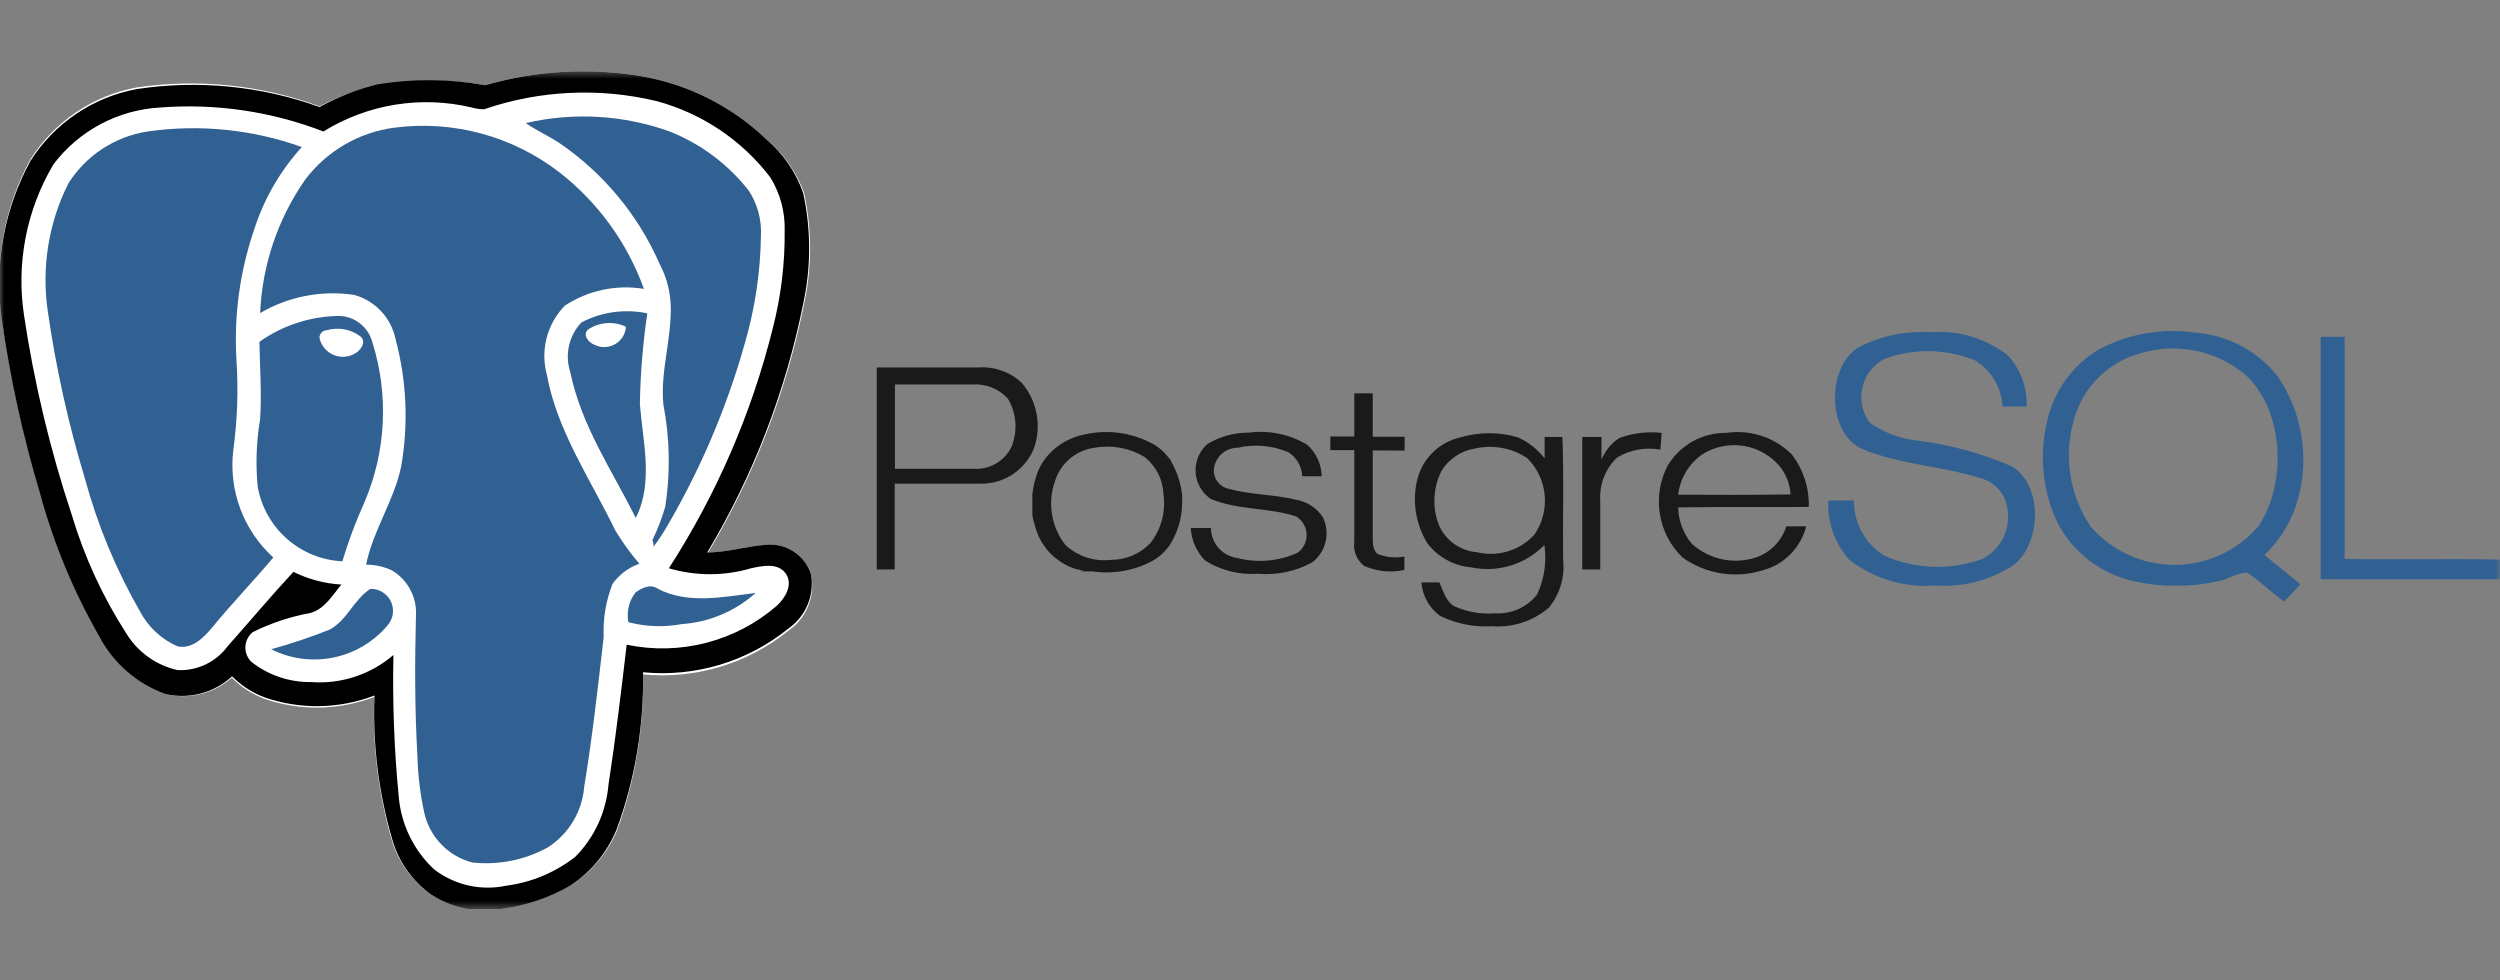 <svg width="301" height="118" viewBox="0 0 301 118" fill="none" xmlns="http://www.w3.org/2000/svg">
<rect x="0" y="0" width="301" height="118" fill="#808080" stroke="none"/>
<g clip-path="url(#clip0_611_477)">
<mask id="mask0_611_477" style="mask-type:luminance" maskUnits="userSpaceOnUse" x="0" y="8" width="301" height="102">
<path d="M301 8.56H0V109.44H301V8.56Z" fill="white"/>
</mask>
<g mask="url(#mask0_611_477)">
<path d="M242.174 56.13C238.496 54.54 234.607 53.491 230.628 53.014C228.653 52.778 226.769 52.054 225.144 50.908C224.687 50.303 224.369 49.605 224.213 48.863C224.056 48.121 224.065 47.354 224.239 46.616C224.412 45.878 224.746 45.188 225.217 44.593C225.688 43.999 226.284 43.515 226.962 43.177C230.484 41.909 234.351 41.991 237.815 43.408C238.775 43.992 239.577 44.802 240.151 45.768C240.725 46.733 241.053 47.825 241.106 48.947H243.992C244.052 47.803 243.875 46.66 243.473 45.588C243.07 44.516 242.451 43.538 241.654 42.715C239 40.69 235.687 39.723 232.36 40.004C229.359 39.818 226.365 40.457 223.701 41.85C219.862 44.331 219.977 52.264 224.278 54.081C228.579 55.899 233.717 56.101 238.364 57.543C238.977 57.692 239.552 57.97 240.05 58.357C240.547 58.745 240.957 59.235 241.25 59.793C241.86 61.121 241.943 62.631 241.483 64.018C241.022 65.405 240.052 66.565 238.768 67.265C234.938 68.677 230.711 68.564 226.962 66.948C225.804 66.259 224.848 65.278 224.189 64.103C223.531 62.929 223.193 61.601 223.21 60.255C222.171 60.255 221.132 60.255 220.121 60.255C220.005 62.865 220.904 65.419 222.633 67.38C225.569 69.668 229.254 70.779 232.966 70.496C236.32 70.751 239.663 69.878 242.463 68.015C245.84 65.361 245.984 58.322 242.174 56.13Z" fill="#316192"/>
<path d="M276.696 60.024C277.376 57.534 277.506 54.926 277.078 52.38C276.649 49.835 275.672 47.413 274.214 45.283C273.001 43.767 271.488 42.518 269.769 41.615C268.05 40.711 266.163 40.172 264.227 40.033C260.258 39.479 256.216 40.196 252.681 42.081C251.111 43.025 249.751 44.28 248.684 45.768C247.617 47.256 246.865 48.946 246.475 50.735C245.473 54.868 245.932 59.22 247.774 63.053C248.708 64.794 250.006 66.313 251.58 67.508C253.154 68.703 254.966 69.544 256.895 69.977C260.242 70.713 263.708 70.713 267.055 69.977C268.239 69.775 269.336 68.938 270.548 68.938C272.107 69.948 273.434 71.304 274.993 72.429C275.657 71.765 276.321 71.073 276.956 70.352C275.541 69.14 274.069 68.015 272.626 66.832C274.582 64.979 275.99 62.624 276.696 60.024ZM271.905 63.37C270.655 64.827 269.106 65.996 267.362 66.797C265.618 67.599 263.721 68.014 261.802 68.014C259.882 68.014 257.986 67.599 256.242 66.797C254.498 65.996 252.948 64.827 251.699 63.37C250.424 61.479 249.589 59.326 249.254 57.07C248.919 54.814 249.094 52.511 249.765 50.331C250.299 48.479 251.298 46.793 252.667 45.435C254.036 44.077 255.73 43.091 257.588 42.571C259.77 41.892 262.088 41.775 264.328 42.228C266.569 42.682 268.658 43.693 270.404 45.168C274.993 49.466 275.397 58.178 271.905 63.37Z" fill="#316192"/>
<path d="M282.296 67.294C282.296 58.38 282.296 49.466 282.296 40.552H279.41V69.746C286.624 69.746 293.841 69.746 301.086 69.746C301.086 68.967 301.086 68.159 301.086 67.38C294.764 67.236 288.645 67.409 282.296 67.294Z" fill="#316192"/>
<path d="M124.493 62.765C124.493 62.418 124.493 62.072 124.349 61.726C124.377 62.072 124.435 62.418 124.493 62.765Z" fill="#1A1A1A"/>
<path d="M130.612 68.909C130.295 68.909 129.977 68.765 129.66 68.649C129.891 68.765 130.295 68.823 130.612 68.909Z" fill="#1A1A1A"/>
<path d="M122.992 46.062C122.28 45.41 121.44 44.912 120.526 44.599C119.613 44.286 118.644 44.166 117.681 44.245C113.64 44.245 109.599 44.245 105.558 44.245V68.563H107.723C107.723 65.13 107.723 61.669 107.723 58.236C111.186 58.236 114.65 58.236 118.085 58.236C119.459 58.253 120.807 57.855 121.951 57.093C123.094 56.331 123.98 55.241 124.493 53.966C124.959 52.633 125.065 51.2 124.802 49.813C124.538 48.426 123.914 47.132 122.992 46.062ZM121.895 53.562C121.518 54.455 120.875 55.211 120.055 55.726C119.234 56.242 118.274 56.494 117.306 56.447C114.102 56.447 110.927 56.447 107.752 56.447C107.752 53.043 107.752 49.668 107.752 46.293H116.959C117.772 46.22 118.591 46.336 119.352 46.632C120.113 46.927 120.796 47.393 121.347 47.995C121.837 48.817 122.14 49.736 122.235 50.689C122.33 51.641 122.214 52.602 121.895 53.505V53.562Z" fill="#1A1A1A"/>
<path d="M169.118 54.255C169.118 53.706 169.118 53.13 169.118 52.581H165.279V47.36H163.056C163.056 49.091 163.056 50.822 163.056 52.553C162.104 52.553 161.18 52.553 160.17 52.553V54.197H163.056C163.056 57.889 163.056 61.553 163.056 65.246C162.982 65.788 163.053 66.34 163.261 66.847C163.468 67.353 163.806 67.796 164.24 68.13C165.761 68.81 167.462 68.982 169.089 68.621V67.005C168.024 67.209 166.924 67.109 165.914 66.717C165.221 66.255 165.279 65.246 165.279 64.467C165.279 61.063 165.279 57.658 165.279 54.226L169.118 54.255Z" fill="#1A1A1A"/>
<path d="M142.389 60.716C142.389 60.399 142.389 60.111 142.389 59.822C142.36 60.111 142.389 60.486 142.389 60.716Z" fill="#1A1A1A"/>
<path d="M141.437 56.389C141.325 56.128 141.189 55.877 141.032 55.639C141.032 55.408 140.744 55.178 140.571 54.947C140.136 54.398 139.609 53.929 139.012 53.562C136.475 52.117 133.492 51.664 130.641 52.293C128.984 52.604 127.468 53.432 126.311 54.659C126.104 54.886 125.911 55.127 125.734 55.38C125.449 55.776 125.207 56.201 125.013 56.649C124.638 57.572 124.395 58.543 124.291 59.534C124.291 59.88 124.291 60.226 124.291 60.572V61.092C124.291 61.264 124.291 61.467 124.291 61.611C124.291 61.755 124.291 62.303 124.435 62.649C124.586 63.321 124.798 63.978 125.07 64.611C125.298 65.093 125.579 65.548 125.907 65.967C125.997 66.113 126.104 66.249 126.225 66.371C126.561 66.767 126.95 67.117 127.379 67.409L127.783 67.698C128.072 67.878 128.371 68.042 128.678 68.188C128.979 68.321 129.288 68.436 129.602 68.534C129.92 68.534 130.237 68.707 130.555 68.794H131.507C133.983 69.155 136.51 68.721 138.723 67.553C139.092 67.346 139.44 67.105 139.762 66.832C140.099 66.534 140.408 66.205 140.686 65.851C141.762 64.269 142.335 62.399 142.331 60.486C142.331 60.168 142.331 59.88 142.331 59.592C142.207 58.483 141.905 57.402 141.437 56.389ZM138.55 65.332C137.94 65.992 137.199 66.518 136.373 66.876C135.548 67.233 134.658 67.415 133.758 67.409C132.776 67.522 131.781 67.423 130.84 67.12C129.899 66.816 129.034 66.315 128.303 65.649C127.458 64.583 126.895 63.321 126.668 61.98C126.441 60.638 126.557 59.261 127.004 57.976C127.324 56.908 127.947 55.955 128.797 55.233C129.648 54.511 130.689 54.051 131.796 53.908C133.877 53.535 136.022 53.935 137.828 55.033C138.504 55.573 139.055 56.252 139.443 57.023C139.832 57.795 140.049 58.642 140.08 59.505C140.226 60.529 140.167 61.572 139.904 62.573C139.641 63.574 139.181 64.512 138.55 65.332Z" fill="#1A1A1A"/>
<path d="M156.042 60.168C153.329 59.505 150.558 59.592 147.873 58.841C147.37 58.722 146.923 58.433 146.608 58.024C146.292 57.614 146.128 57.108 146.142 56.591C146.193 55.862 146.519 55.179 147.055 54.681C147.591 54.183 148.296 53.907 149.028 53.908C151.074 53.438 153.217 53.63 155.147 54.457C155.631 54.772 156.033 55.198 156.319 55.7C156.605 56.202 156.767 56.764 156.793 57.341H159.131C159.118 56.626 158.957 55.921 158.659 55.271C158.361 54.621 157.932 54.039 157.399 53.562C155.288 52.284 152.803 51.765 150.356 52.091C148.607 52.076 146.889 52.545 145.391 53.447C144.904 53.868 144.522 54.395 144.272 54.987C144.022 55.58 143.913 56.222 143.952 56.864C143.991 57.506 144.178 58.13 144.497 58.688C144.817 59.246 145.261 59.723 145.795 60.082C149.057 61.438 152.694 61.091 156.013 62.159C156.39 62.378 156.706 62.688 156.933 63.06C157.16 63.432 157.291 63.854 157.314 64.289C157.337 64.724 157.251 65.158 157.064 65.551C156.877 65.945 156.596 66.286 156.244 66.544C153.955 67.586 151.376 67.81 148.941 67.178C148.072 67.054 147.275 66.621 146.698 65.959C146.121 65.298 145.8 64.451 145.795 63.572H143.371C143.447 65.048 144.064 66.444 145.102 67.496C146.998 68.683 149.221 69.239 151.453 69.082C153.726 69.278 156.006 68.796 158.005 67.698C158.808 67.077 159.373 66.199 159.604 65.212C159.835 64.224 159.719 63.186 159.275 62.274C158.909 61.721 158.433 61.248 157.877 60.886C157.321 60.524 156.696 60.279 156.042 60.168Z" fill="#1A1A1A"/>
<path d="M188.111 52.61H185.975V55.178C185.125 54.107 184.038 53.248 182.799 52.668C180.52 51.99 178.093 51.99 175.814 52.668C174.59 52.945 173.464 53.551 172.559 54.42C171.653 55.29 171.003 56.389 170.676 57.601C170.337 58.917 170.267 60.287 170.47 61.63C170.674 62.974 171.146 64.262 171.86 65.418C172.483 66.235 173.27 66.913 174.169 67.409C175.068 67.906 176.061 68.21 177.084 68.303C178.668 68.638 180.31 68.568 181.86 68.099C183.408 67.63 184.814 66.777 185.946 65.621C186.235 67.643 185.935 69.707 185.08 71.563C184.482 72.327 183.707 72.933 182.821 73.33C181.936 73.728 180.968 73.903 180 73.842C178.329 73.972 176.653 73.684 175.121 73.005C174.111 72.457 173.765 71.159 173.303 70.121H171.138C171.198 70.917 171.431 71.69 171.82 72.388C172.208 73.085 172.744 73.69 173.39 74.159C175.327 75.099 177.474 75.526 179.624 75.4C180.861 75.496 182.105 75.347 183.284 74.96C184.463 74.574 185.554 73.959 186.494 73.15C187.149 72.35 187.638 71.428 187.93 70.437C188.223 69.447 188.314 68.407 188.197 67.38C188.139 62.447 188.313 57.601 188.111 52.61ZM184.733 64.38C183.872 65.317 182.775 66.007 181.557 66.377C180.339 66.748 179.044 66.785 177.806 66.486C176.796 66.403 175.828 66.041 175.013 65.44C174.197 64.839 173.565 64.022 173.187 63.082C172.813 62.056 172.65 60.964 172.71 59.873C172.769 58.782 173.05 57.715 173.534 56.736C173.972 56.005 174.567 55.38 175.276 54.906C175.984 54.432 176.789 54.121 177.633 53.995C178.696 53.759 179.796 53.74 180.868 53.938C181.939 54.136 182.959 54.548 183.867 55.149C185.075 56.34 185.823 57.919 185.982 59.607C186.14 61.295 185.698 62.985 184.733 64.38Z" fill="#1A1A1A"/>
<path d="M200.061 52.12C198.322 51.923 196.561 52.141 194.923 52.755C193.979 53.393 193.246 54.297 192.816 55.351C192.816 54.457 192.816 53.533 192.816 52.61H190.506C190.506 57.918 190.506 63.255 190.506 68.563H192.671C192.671 65.678 192.671 63.053 192.671 60.284C192.609 59.323 192.758 58.361 193.107 57.464C193.456 56.567 193.997 55.758 194.692 55.091C196.259 54.148 198.117 53.81 199.916 54.139L200.061 52.12Z" fill="#1A1A1A"/>
<path d="M217.783 61.034C217.842 58.756 217.119 56.526 215.734 54.716C214.71 53.697 213.461 52.931 212.088 52.48C210.714 52.03 209.255 51.906 207.825 52.12C206.408 52.103 205.01 52.46 203.774 53.154C202.538 53.847 201.506 54.854 200.782 56.072C199.852 57.861 199.524 59.902 199.846 61.892C200.169 63.883 201.124 65.716 202.572 67.121C203.958 68.111 205.557 68.765 207.24 69.03C208.924 69.296 210.646 69.165 212.27 68.649C213.527 68.31 214.671 67.642 215.585 66.714C216.498 65.786 217.147 64.632 217.466 63.37H215.07C214.799 64.24 214.325 65.034 213.688 65.686C213.051 66.337 212.268 66.829 211.404 67.121C210.089 67.55 208.683 67.623 207.33 67.335C205.976 67.046 204.723 66.405 203.697 65.476C202.668 64.243 202.089 62.697 202.052 61.091C207.277 61.005 212.53 61.091 217.783 61.034ZM202.052 59.562C202.164 58.597 202.479 57.666 202.977 56.831C203.474 55.996 204.143 55.275 204.939 54.716C206.441 53.763 208.243 53.4 209.998 53.698C211.752 53.997 213.333 54.935 214.435 56.331C215.114 57.269 215.514 58.379 215.59 59.534C211 59.591 206.526 59.591 202.052 59.562Z" fill="#1A1A1A"/>
<path d="M58.422 10.262C54.153 9.527 49.789 9.527 45.52 10.262C43.069 10.791 40.701 11.645 38.477 12.801C31.449 10.223 23.889 9.44 16.482 10.522C13.864 11.004 11.374 12.021 9.169 13.51C6.963 15 5.09 16.928 3.666 19.176C0.546 24.9 -0.676 31.465 0.173 37.927C1.174 45.092 2.718 52.17 4.792 59.101C6.431 65.151 8.836 70.968 11.95 76.409C13.603 79.716 16.45 82.273 19.917 83.564C21.309 83.905 22.763 83.905 24.155 83.564C25.547 83.222 26.836 82.549 27.912 81.602C29.023 82.72 30.362 83.586 31.838 84.141C36.134 85.624 40.816 85.542 45.058 83.91C44.831 89.757 45.553 95.602 47.194 101.218C48.001 103.866 49.679 106.163 51.956 107.738C54.6 109.351 57.765 109.878 60.789 109.209C63.543 108.851 66.206 107.98 68.64 106.642C71.109 105.069 73.058 102.8 74.24 100.122C76.465 94.066 77.542 87.649 77.415 81.198C83.709 81.809 89.991 79.924 94.907 75.948C95.986 75.211 96.823 74.171 97.311 72.96C97.799 71.748 97.916 70.419 97.649 69.14C97.291 68.044 96.576 67.1 95.619 66.457C94.662 65.813 93.517 65.509 92.367 65.592C89.971 65.765 87.662 66.515 85.266 66.515C90.79 57.273 94.695 47.156 96.812 36.6C97.779 32.19 97.779 27.624 96.812 23.215C95.913 20.746 94.38 18.557 92.367 16.868C88.188 12.828 82.886 10.144 77.155 9.166C70.907 8.127 64.506 8.502 58.422 10.262Z" fill="white"/>
<path d="M58.393 13.118C65.044 10.931 72.176 10.661 78.973 12.339C84.416 13.801 89.225 17.015 92.655 21.484C93.869 23.416 94.481 25.665 94.416 27.945C94.456 31.925 93.971 35.892 92.973 39.744C90.421 49.981 86.198 59.727 80.475 68.592C83.706 69.545 87.144 69.545 90.375 68.592C91.732 68.332 93.492 67.986 94.503 69.169C95.513 70.352 94.503 72.054 93.521 73.063C91.072 75.199 88.16 76.739 85.014 77.559C81.869 78.38 78.576 78.461 75.394 77.794C74.73 83.42 74.066 89.074 73.201 94.67C72.927 97.932 71.517 100.994 69.217 103.324C66.799 105.145 63.94 106.29 60.933 106.642C59.434 106.959 57.883 106.947 56.388 106.609C54.894 106.27 53.49 105.612 52.274 104.68C49.795 102.375 48.271 99.226 48.002 95.853C47.458 90.207 47.246 84.533 47.367 78.862C44.639 81.192 41.103 82.353 37.524 82.092C34.921 82.131 32.384 81.275 30.337 79.669C30.09 79.433 29.896 79.145 29.77 78.828C29.643 78.51 29.586 78.169 29.602 77.827C29.619 77.485 29.708 77.151 29.865 76.847C30.021 76.543 30.241 76.275 30.51 76.063C32.719 74.973 35.071 74.196 37.495 73.756C39.198 73.265 40.093 71.621 41.161 70.352C39.153 70.237 37.189 69.717 35.388 68.823C32.675 71.707 30.048 74.737 27.479 77.765C26.787 78.711 25.871 79.469 24.813 79.973C23.755 80.476 22.588 80.709 21.418 80.65C20.122 80.355 18.902 79.798 17.829 79.014C16.757 78.231 15.857 77.236 15.183 76.092C12.364 71.736 10.168 67.007 8.659 62.044C6.043 54.186 4.112 46.117 2.886 37.927C1.943 31.65 3.197 25.241 6.437 19.782C7.927 17.749 9.843 16.066 12.052 14.85C14.261 13.634 16.708 12.915 19.224 12.743C25.919 12.223 32.645 13.209 38.909 15.628C41.56 14.017 44.503 12.946 47.57 12.476C50.636 12.006 53.764 12.146 56.776 12.887C57.299 13.051 57.845 13.129 58.393 13.118ZM63.3 14.82C64.57 15.714 66.042 16.349 67.341 17.243C72.665 20.876 76.857 25.935 79.435 31.84C80.322 33.481 80.797 35.312 80.821 37.177C80.821 41.014 79.551 44.764 79.926 48.716C80.709 52.778 80.787 56.945 80.157 61.034C79.753 62.422 79.232 63.773 78.598 65.072C78.598 65.275 78.598 65.678 78.743 65.851C79.233 65.217 79.666 64.553 80.099 63.861C84.263 56.838 87.495 49.303 89.711 41.446C90.954 37.209 91.614 32.822 91.674 28.407C91.758 26.486 91.233 24.588 90.173 22.984C87.642 19.805 84.302 17.364 80.503 15.916C74.992 13.914 69.021 13.533 63.3 14.82ZM47.511 15.368C45.395 15.645 43.355 16.342 41.511 17.417C39.667 18.492 38.057 19.923 36.773 21.628C33.475 26.36 31.593 31.934 31.347 37.696C34.757 35.696 38.75 34.922 42.662 35.504C43.906 35.845 45.032 36.525 45.913 37.467C46.795 38.409 47.398 39.577 47.655 40.84C48.999 45.855 49.225 51.104 48.319 56.216C47.453 60.312 44.942 63.861 44.105 67.986C45.183 67.982 46.248 68.219 47.222 68.678C48.166 69.241 48.935 70.053 49.444 71.026C49.954 71.998 50.184 73.093 50.109 74.188C49.965 79.785 49.965 85.381 50.282 90.978C50.343 93.306 50.624 95.624 51.119 97.901C51.446 99.324 52.157 100.631 53.175 101.678C54.193 102.726 55.478 103.475 56.892 103.844C60.038 104.187 63.213 103.552 65.984 102.026C67.232 101.226 68.276 100.148 69.038 98.877C69.799 97.606 70.255 96.176 70.372 94.699C71.353 88.756 72.017 82.727 72.71 76.727C72.61 74.531 72.974 72.34 73.778 70.294C74.584 69.177 75.712 68.331 77.011 67.871C75.939 66.626 74.974 65.295 74.124 63.89C71.238 57.745 67.11 51.918 65.869 45.11C65.475 43.657 65.468 42.126 65.848 40.669C66.227 39.212 66.981 37.879 68.034 36.802C70.842 34.956 74.243 34.234 77.559 34.782C75.564 29.244 72.041 24.384 67.399 20.762C64.604 18.597 61.407 17.006 57.994 16.08C54.581 15.154 51.018 14.912 47.511 15.368ZM17.78 15.829C15.817 16.147 13.946 16.886 12.296 17.997C10.647 19.108 9.258 20.563 8.226 22.263C5.866 26.999 5.01 32.344 5.773 37.581C6.752 44.415 8.248 51.165 10.247 57.774C11.767 63.404 14.008 68.814 16.915 73.871C17.934 75.635 19.506 77.014 21.389 77.794C23.149 78.169 24.564 76.698 25.574 75.486C27.941 72.602 30.481 69.919 32.905 67.092C31.132 65.481 29.77 63.471 28.931 61.228C28.093 58.985 27.803 56.575 28.085 54.197C28.583 50.546 28.709 46.853 28.46 43.177C28.122 37.934 28.798 32.674 30.452 27.686C31.627 23.962 33.597 20.537 36.225 17.647C30.314 15.558 23.985 14.935 17.78 15.829ZM69.997 38.908C69.255 39.695 68.739 40.669 68.506 41.725C68.272 42.781 68.328 43.881 68.669 44.908C69.968 51.283 73.691 56.736 76.549 62.447C78.714 58.149 77.386 53.245 77.04 48.716C77.102 45.037 77.401 41.366 77.934 37.725C75.241 37.161 72.436 37.549 69.997 38.821V38.908ZM31.232 41.244C31.232 44.302 31.52 47.389 31.232 50.447C30.775 53.134 30.678 55.869 30.943 58.582C31.372 61.01 32.614 63.221 34.465 64.851C36.317 66.481 38.668 67.434 41.132 67.553C41.887 65.139 42.803 62.778 43.874 60.486C46.464 54.408 46.801 47.606 44.827 41.302C44.595 40.432 44.093 39.659 43.392 39.094C42.691 38.529 41.829 38.201 40.93 38.158C37.465 38.138 34.079 39.185 31.232 41.158V41.244ZM76.52 71.332C76.149 71.816 75.882 72.369 75.733 72.96C75.584 73.55 75.557 74.164 75.654 74.765C77.745 75.366 79.944 75.494 82.091 75.14C85.389 74.913 88.517 73.593 90.981 71.39C87.084 71.852 82.841 72.804 79.175 70.871C78.338 70.265 77.27 70.784 76.52 71.332ZM39.689 75.804C37.385 76.684 35.033 77.435 32.646 78.054C34.968 79.221 37.616 79.572 40.161 79.048C42.707 78.525 45.002 77.158 46.674 75.169C47.009 74.78 47.224 74.302 47.293 73.793C47.362 73.284 47.282 72.766 47.062 72.301C46.842 71.837 46.491 71.447 46.054 71.177C45.616 70.908 45.11 70.772 44.596 70.784C42.633 72.198 41.796 74.679 39.689 75.804Z" fill="white"/>
<path d="M70.834 39.658C71.498 39.219 72.264 38.959 73.058 38.904C73.852 38.848 74.647 38.998 75.365 39.34C75.336 39.773 75.2 40.192 74.969 40.559C74.738 40.927 74.42 41.232 74.042 41.446C73.665 41.66 73.24 41.778 72.806 41.788C72.372 41.798 71.942 41.7 71.555 41.504C70.92 41.216 70.083 40.292 70.834 39.658Z" fill="white"/>
<path d="M39.285 39.773C39.977 39.564 40.708 39.521 41.42 39.646C42.132 39.771 42.804 40.062 43.383 40.494C44.163 41.129 43.383 42.167 42.777 42.542C42.389 42.777 41.951 42.917 41.498 42.952C41.046 42.986 40.592 42.913 40.173 42.738C39.754 42.564 39.382 42.294 39.087 41.949C38.792 41.604 38.583 41.195 38.477 40.754C38.39 40.292 38.852 39.917 39.285 39.773Z" fill="white"/>
<path d="M63.3 14.82C69.05 13.483 75.064 13.834 80.619 15.83C84.386 17.319 87.684 19.789 90.173 22.984C91.207 24.587 91.712 26.474 91.616 28.378C91.557 32.794 90.896 37.18 89.654 41.417C87.437 49.274 84.206 56.809 80.041 63.832C79.609 64.524 79.176 65.188 78.685 65.823C78.685 65.65 78.685 65.246 78.541 65.044C79.174 63.744 79.696 62.393 80.099 61.005C80.729 56.916 80.651 52.749 79.868 48.687C79.493 44.85 80.792 41.1 80.763 37.148C80.757 35.288 80.302 33.457 79.435 31.811C76.857 25.906 72.665 20.847 67.341 17.214C66.042 16.349 64.57 15.714 63.3 14.82Z" fill="#316192"/>
<path d="M47.511 15.368C51.014 14.916 54.571 15.16 57.979 16.085C61.387 17.011 64.578 18.601 67.37 20.762C72.013 24.384 75.535 29.244 77.53 34.782C74.214 34.234 70.813 34.955 68.005 36.802C66.952 37.879 66.199 39.211 65.819 40.669C65.439 42.126 65.447 43.657 65.84 45.11C67.081 51.918 71.122 57.745 74.096 63.89C74.945 65.295 75.911 66.626 76.982 67.871C75.683 68.331 74.555 69.177 73.749 70.294C72.945 72.34 72.582 74.531 72.681 76.727C71.988 82.727 71.324 88.756 70.343 94.699C70.226 96.175 69.77 97.606 69.009 98.877C68.248 100.148 67.203 101.226 65.956 102.026C63.184 103.552 60.009 104.187 56.863 103.844C55.45 103.475 54.164 102.726 53.146 101.678C52.129 100.631 51.417 99.324 51.09 97.901C50.595 95.624 50.315 93.306 50.253 90.978C49.936 85.381 49.936 79.785 50.08 74.188C50.155 73.093 49.925 71.998 49.416 71.026C48.906 70.053 48.137 69.24 47.194 68.678C46.219 68.219 45.154 67.982 44.076 67.986C44.913 63.861 47.425 60.312 48.291 56.216C49.197 51.104 48.97 45.855 47.627 40.84C47.369 39.577 46.766 38.409 45.884 37.467C45.003 36.525 43.877 35.845 42.633 35.504C38.721 34.922 34.729 35.696 31.318 37.696C31.564 31.934 33.446 26.36 36.745 21.628C38.031 19.92 39.647 18.486 41.495 17.411C43.344 16.336 45.39 15.642 47.511 15.368Z" fill="#316192"/>
<path d="M17.78 15.829C24.028 14.934 30.399 15.578 36.34 17.705C33.712 20.594 31.743 24.019 30.568 27.744C28.882 32.706 28.167 37.945 28.46 43.177C28.711 46.863 28.585 50.565 28.085 54.226C27.803 56.603 28.093 59.014 28.931 61.257C29.77 63.5 31.132 65.51 32.906 67.121C30.481 70.005 27.941 72.63 25.574 75.515C24.564 76.727 23.149 78.198 21.389 77.823C19.46 76.989 17.872 75.524 16.886 73.669C13.981 68.622 11.74 63.221 10.218 57.601C8.219 50.992 6.723 44.242 5.744 37.407C4.99 32.168 5.856 26.823 8.226 22.09C9.276 20.422 10.673 19 12.322 17.92C13.97 16.84 15.832 16.127 17.78 15.829Z" fill="#316192"/>
<path d="M69.997 38.821C72.436 37.549 75.241 37.161 77.934 37.725C77.404 41.337 77.106 44.979 77.04 48.629C77.386 53.158 78.714 58.062 76.549 62.361C73.662 56.591 69.968 51.197 68.669 44.822C68.328 43.794 68.272 42.695 68.506 41.638C68.74 40.582 69.255 39.609 69.997 38.821ZM70.834 39.658C70.083 40.292 70.834 41.215 71.555 41.504C71.942 41.7 72.372 41.798 72.806 41.788C73.24 41.778 73.665 41.66 74.042 41.446C74.42 41.232 74.738 40.927 74.969 40.56C75.2 40.192 75.336 39.773 75.365 39.34C74.647 38.998 73.852 38.848 73.058 38.904C72.264 38.959 71.498 39.219 70.834 39.658Z" fill="#316192"/>
<path d="M31.232 41.158C34.066 39.144 37.453 38.056 40.93 38.042C41.829 38.085 42.692 38.413 43.392 38.978C44.093 39.544 44.595 40.317 44.827 41.187C46.83 47.526 46.492 54.374 43.874 60.486C42.832 62.789 41.945 65.16 41.219 67.582C38.754 67.463 36.403 66.51 34.552 64.88C32.701 63.249 31.459 61.039 31.029 58.611C30.765 55.898 30.862 53.163 31.318 50.475C31.52 47.302 31.289 44.216 31.232 41.158ZM39.285 39.773C38.852 39.773 38.39 40.235 38.477 40.754C38.583 41.194 38.792 41.604 39.087 41.949C39.382 42.294 39.754 42.564 40.173 42.738C40.592 42.913 41.046 42.986 41.499 42.952C41.951 42.917 42.389 42.777 42.777 42.542C43.441 42.167 44.163 41.129 43.383 40.494C42.804 40.062 42.132 39.771 41.42 39.646C40.708 39.521 39.977 39.564 39.285 39.773Z" fill="#316192"/>
<path d="M76.52 71.332C77.27 70.784 78.338 70.265 79.175 70.871C82.841 72.803 87.084 71.852 90.981 71.39C88.517 73.593 85.389 74.913 82.091 75.14C79.955 75.541 77.756 75.462 75.654 74.91C75.536 74.286 75.552 73.645 75.702 73.028C75.851 72.411 76.13 71.833 76.52 71.332Z" fill="#316192"/>
<path d="M39.689 75.804C41.796 74.679 42.575 72.198 44.596 70.9C45.11 70.887 45.616 71.024 46.054 71.293C46.491 71.562 46.842 71.953 47.062 72.417C47.282 72.881 47.362 73.399 47.293 73.908C47.225 74.417 47.009 74.895 46.674 75.285C45.002 77.273 42.708 78.64 40.162 79.163C37.616 79.687 34.968 79.337 32.646 78.169C35.036 77.512 37.387 76.723 39.689 75.804Z" fill="#316192"/>
<path d="M58.422 10.262C64.506 8.502 70.907 8.127 77.155 9.166C82.886 10.144 88.188 12.828 92.367 16.868C94.338 18.571 95.83 20.759 96.697 23.215C97.663 27.624 97.663 32.19 96.697 36.6C94.58 47.156 90.675 57.273 85.151 66.515C87.546 66.515 89.856 65.765 92.251 65.592C93.421 65.482 94.592 65.774 95.573 66.419C96.555 67.064 97.287 68.023 97.649 69.14C97.863 70.379 97.719 71.653 97.233 72.813C96.747 73.973 95.94 74.971 94.907 75.688C89.991 79.664 83.709 81.55 77.415 80.939C77.542 87.389 76.465 93.806 74.24 99.863C73.102 102.636 71.149 105 68.64 106.642C66.208 108.034 63.534 108.954 60.76 109.354C57.727 109.972 54.572 109.393 51.956 107.738C49.659 106.114 47.987 103.752 47.222 101.045C45.581 95.429 44.86 89.584 45.086 83.737C40.845 85.368 36.163 85.45 31.866 83.968C30.39 83.413 29.052 82.547 27.941 81.429C26.878 82.411 25.592 83.118 24.193 83.49C22.795 83.862 21.327 83.888 19.917 83.564C16.485 82.322 13.643 79.842 11.95 76.612C8.836 71.17 6.431 65.353 4.792 59.303C2.718 52.372 1.174 45.294 0.173 38.129C-0.676 31.667 0.546 25.102 3.666 19.378C5.09 17.13 6.963 15.202 9.169 13.712C11.374 12.223 13.864 11.205 16.482 10.723C23.879 9.605 31.439 10.349 38.477 12.887C40.69 11.662 43.059 10.74 45.52 10.147C49.795 9.449 54.159 9.488 58.422 10.262ZM58.422 13.147C57.876 13.167 57.33 13.099 56.806 12.945C53.784 12.225 50.65 12.108 47.584 12.604C44.517 13.099 41.579 14.195 38.938 15.83C32.674 13.411 25.948 12.425 19.253 12.945C16.748 13.089 14.306 13.775 12.093 14.955C9.88 16.136 7.95 17.782 6.437 19.782C3.197 25.241 1.943 31.65 2.886 37.927C4.112 46.117 6.043 54.186 8.659 62.044C10.151 67.036 12.338 71.794 15.154 76.179C15.831 77.309 16.729 78.29 17.796 79.064C18.863 79.837 20.075 80.387 21.36 80.679C22.53 80.738 23.697 80.505 24.755 80.001C25.813 79.498 26.729 78.739 27.421 77.794C29.99 74.909 32.617 71.765 35.33 68.852C37.131 69.746 39.095 70.266 41.103 70.38C40.035 71.65 39.141 73.265 37.437 73.784C35.013 74.225 32.662 75.002 30.452 76.092C30.184 76.304 29.964 76.571 29.807 76.876C29.651 77.18 29.561 77.514 29.545 77.856C29.528 78.197 29.585 78.539 29.712 78.857C29.839 79.174 30.032 79.461 30.279 79.698C32.327 81.304 34.864 82.159 37.466 82.121C41.068 82.389 44.63 81.217 47.367 78.862C47.246 84.533 47.458 90.206 48.002 95.853C48.271 99.226 49.795 102.375 52.274 104.68C53.49 105.612 54.894 106.27 56.389 106.609C57.883 106.947 59.434 106.959 60.933 106.642C63.977 106.25 66.859 105.044 69.275 103.151C71.575 100.821 72.984 97.759 73.258 94.497C74.124 88.901 74.788 83.246 75.452 77.621C78.634 78.288 81.927 78.207 85.072 77.386C88.218 76.565 91.129 75.026 93.579 72.89C94.589 71.938 95.542 70.294 94.56 68.996C93.579 67.698 91.674 68.159 90.433 68.419C87.202 69.372 83.763 69.372 80.532 68.419C86.255 59.554 90.478 49.808 93.031 39.571C94.029 35.719 94.514 31.752 94.474 27.773C94.539 25.492 93.926 23.243 92.713 21.311C89.282 16.842 84.474 13.628 79.031 12.166C72.2 10.533 65.045 10.863 58.393 13.118L58.422 13.147Z" fill="black"/>
</g>
</g>
<defs>
<clipPath id="clip0_611_477">
<rect width="301" height="100.88" fill="white" transform="translate(0 8.56)"/>
</clipPath>
</defs>
</svg>
